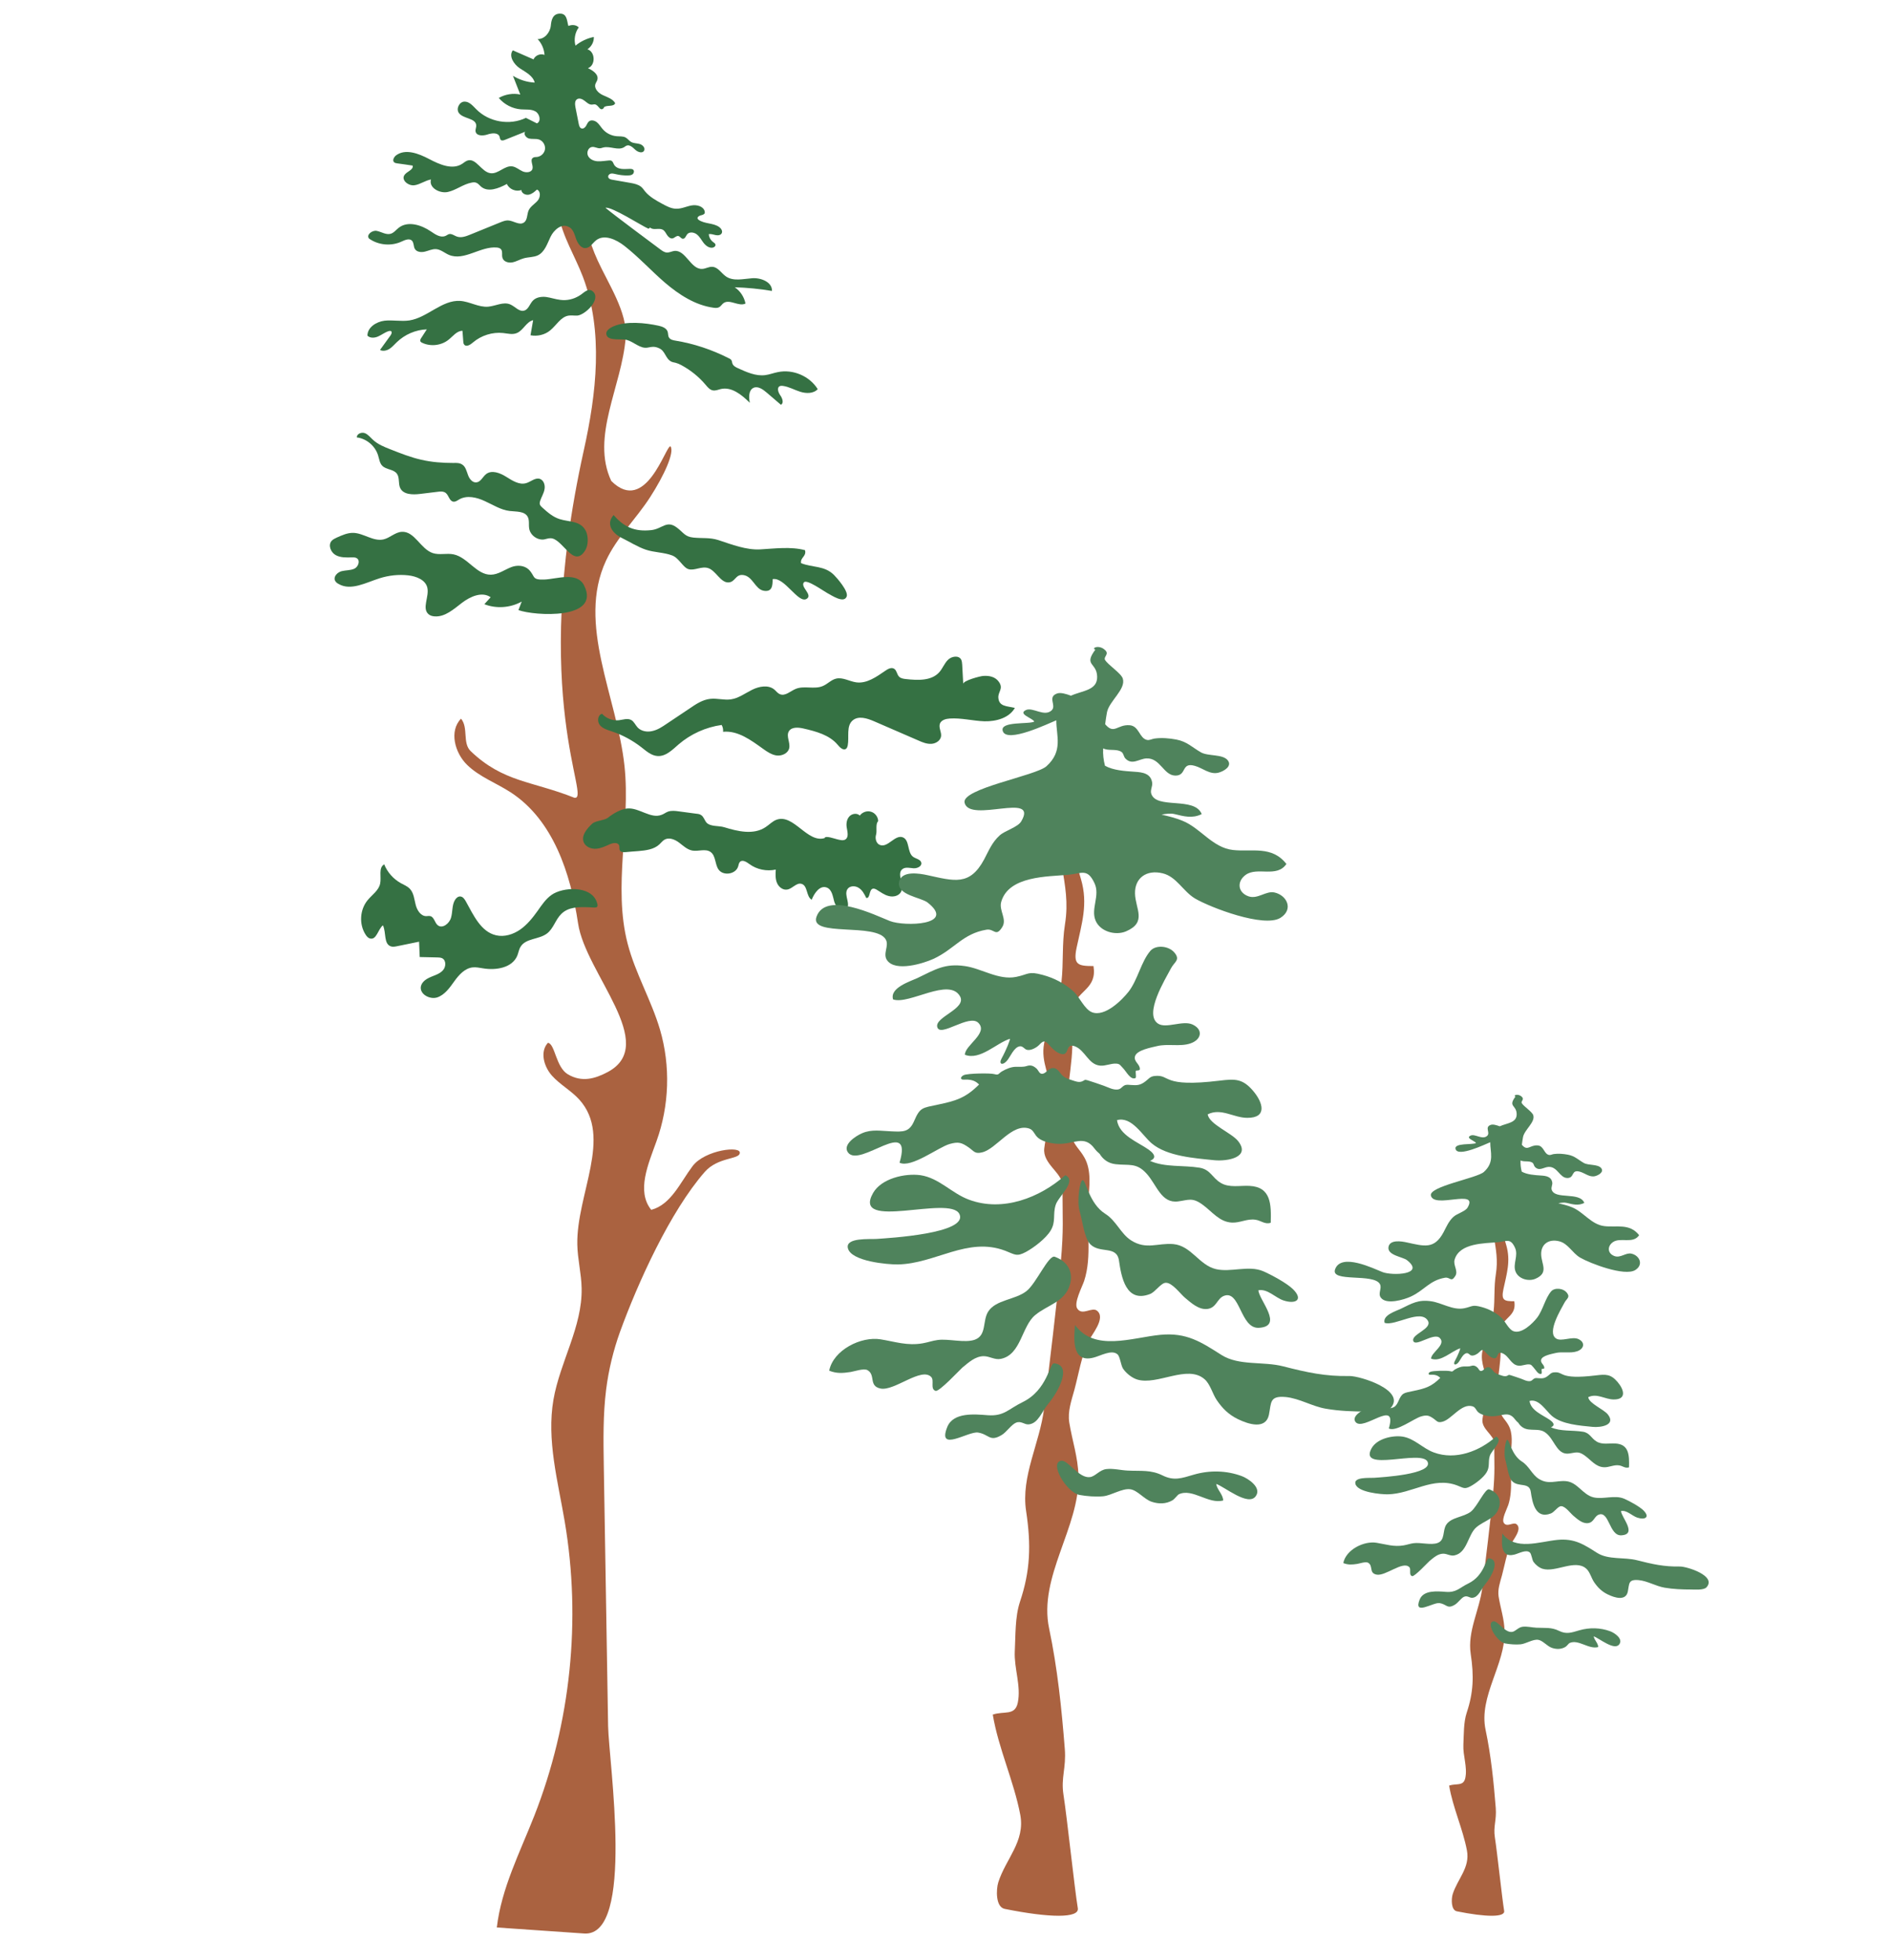 <?xml version="1.0" encoding="UTF-8"?> <svg xmlns="http://www.w3.org/2000/svg" width="1501" height="1556" viewBox="0 0 1501 1556" fill="none"> <path d="M479.512 1163.42C479.2 1143.33 478.888 1123.13 481.387 1103.25C483.365 1087.63 487.112 1072.22 492.422 1057.44C506.581 1018.5 532.192 961.97 559.677 930.528C569.984 918.764 586.746 920.638 587.474 915.745C589.244 909.394 559.781 912.934 549.995 925.948C540.208 938.961 532.921 956.452 517.2 960.616C505.227 945.729 514.91 924.178 521.364 906.167C531.567 877.953 532.608 846.407 524.175 817.569C517.304 794.248 504.603 772.906 498.46 749.273C486.592 703.568 500.96 655.053 495.963 608.203C490.028 552.921 457.857 495.556 481.282 445.167C489.923 426.531 505.227 411.956 516.367 394.673C527.507 377.391 535.836 359.068 532.504 354.383C528.756 353.238 513.036 409.353 485.446 381.868C468.997 346.679 493.879 306.804 496.899 268.076C498.46 248.086 482.949 225.078 474.62 206.755C447.239 147.1 454.942 40.387 435.474 42.261C442.553 71.724 445.26 102.124 443.594 132.42C442.865 145.121 441.408 157.823 443.594 170.316C446.717 187.807 456.608 203.215 462.959 219.873C479.408 263.391 473.682 312.426 463.583 357.818C419.961 554.795 470.455 636.001 456.087 633.398C422.668 620.072 399.764 621.217 373.84 596.439C367.073 589.984 372.175 577.803 366.136 570.62C356.558 580.406 361.139 597.688 370.925 607.266C380.712 616.845 394.038 621.634 405.594 629.13C439.326 651.097 453.172 693.47 459.107 733.24C465.041 773.01 523.759 829.229 482.635 851.196C472.224 856.714 462.022 859.421 451.09 853.07C441.304 847.344 440.887 828.813 435.161 827.98C428.602 835.059 431.934 846.928 438.389 854.112C444.843 861.295 453.693 865.98 460.148 873.164C486.696 902.731 457.754 948.331 458.483 988.101C458.691 999.762 461.709 1011.21 461.918 1022.87C462.542 1053.48 444.739 1081.28 439.534 1111.37C434.016 1143.43 443.074 1176.02 448.487 1208.09C461.709 1286.27 453.276 1368 424.334 1441.71C412.882 1470.86 398.202 1499.39 394.558 1530.41C417.671 1531.97 440.679 1533.64 463.896 1535.2C504.499 1538.01 483.469 1398.81 482.949 1370.5C481.804 1301.58 480.657 1232.45 479.512 1163.42Z" fill="#AA6240"></path> <path d="M482.738 649.325C480.135 651.408 472.952 651.616 470.453 653.906C465.977 657.967 461.187 663.797 463.79 669.21C465.456 672.646 469.829 674.208 473.577 673.895C477.429 673.583 480.968 671.813 484.508 670.252C487.007 669.21 490.651 668.69 491.692 671.189C492.212 672.438 491.588 673.999 492.316 675.249C493.149 676.706 495.127 676.706 496.793 676.602C500.229 676.29 503.56 675.978 506.892 675.769C512.826 675.249 519.281 674.52 523.654 670.46C525.007 669.21 526.152 667.649 527.714 666.712C531.358 664.63 535.939 666.504 539.27 669.002C542.602 671.501 545.725 674.624 549.889 675.353C554.678 676.186 560.3 673.583 564.361 676.498C568.525 679.517 567.692 686.076 570.607 690.345C574.355 695.758 584.35 694.197 586.224 687.95C586.64 686.701 586.744 685.243 587.681 684.306C589.659 682.328 592.887 684.411 595.177 686.076C601.112 690.449 608.92 692.011 616.103 690.449C615.895 693.989 615.687 697.737 617.04 700.964C618.394 704.296 621.829 707.002 625.369 706.274C629.429 705.545 632.657 700.548 636.613 701.797C641.61 703.254 640.153 711.896 644.63 714.394C646.712 709.085 651.188 702.63 656.602 704.712C660.767 706.274 661.391 711.687 662.536 715.852C663.682 720.12 668.367 724.701 671.906 721.89C676.175 718.454 670.137 711.063 672.843 706.274C674.509 703.254 678.986 703.046 681.901 704.92C684.816 706.69 686.482 709.917 687.939 712.937C691.167 713.665 690.022 706.69 693.041 705.649C694.082 705.337 695.227 705.857 696.164 706.378C699.287 708.252 702.307 710.646 705.951 711.479C709.491 712.416 713.967 711.375 715.633 708.043C718.444 702.317 711.677 693.572 716.882 689.928C719.277 688.263 722.504 689.2 725.524 689.408C728.439 689.616 732.291 687.846 731.666 684.931C731.041 682.328 727.502 681.912 725.211 680.35C720.318 676.81 722.608 667.024 716.986 664.838C710.74 662.443 705.014 673.479 698.767 670.876C695.852 669.731 694.811 665.775 695.748 662.756C696.685 659.736 695.123 654.219 697.413 652.032C697.413 648.701 695.019 645.473 691.791 644.536C688.564 643.495 684.816 644.849 682.838 647.556C680.548 645.265 676.487 645.994 674.405 648.388C672.323 650.783 671.906 654.323 672.531 657.446C673.052 660.569 674.093 664.525 671.594 666.399C669.72 667.753 667.117 666.92 664.827 666.399C662.536 665.879 655.457 663.172 654.832 665.462C641.194 669.523 630.366 646.202 616.936 650.783C613.501 651.928 611.002 654.843 607.879 656.821C598.405 663.068 586.016 660.153 575.188 656.821C570.815 655.468 564.048 656.509 561.029 653.073C559.467 651.199 558.843 648.388 556.761 647.139C555.719 646.41 554.366 646.202 553.117 646.098C548.432 645.473 543.747 644.849 539.062 644.224C536.251 643.808 533.232 643.495 530.525 644.432C528.755 645.057 527.297 646.306 525.528 646.931C516.782 650.471 507.621 641.101 498.147 641.934C492.941 642.454 486.903 645.994 482.738 649.325Z" fill="#357143"></path> <path d="M444.428 412.164C439.118 410.499 434.848 406.751 430.684 403.003C429.851 402.274 429.018 401.441 428.706 400.4C428.498 399.463 428.707 398.526 429.019 397.589C430.06 394.466 431.934 391.655 432.455 388.427C433.08 385.2 431.829 381.244 428.706 380.203C424.958 379.057 421.522 382.597 417.774 383.638C412.256 385.2 406.844 381.556 401.951 378.537C397.162 375.518 390.497 372.915 386.021 376.455C383.314 378.641 381.753 382.701 378.318 383.014C375.09 383.326 372.695 380.098 371.653 377.079C370.508 374.06 369.781 370.52 367.074 368.855C365.096 367.501 362.493 367.501 360.098 367.605C351.457 367.605 342.815 366.981 334.382 365.002C326.157 363.129 318.246 360.005 310.334 356.882C305.232 354.904 300.027 352.822 296.071 349.074C293.988 347.2 292.217 344.805 289.615 343.868C287.012 342.931 283.264 344.493 283.368 347.304C291.072 348.241 297.945 354.071 300.235 361.463C301.172 364.378 301.484 367.709 303.567 369.792C306.69 373.019 312.623 372.498 315.226 376.142C317.516 379.266 316.163 383.951 317.829 387.49C320.327 392.8 327.719 392.904 333.653 392.175C338.234 391.655 342.815 391.03 347.396 390.509C349.686 390.197 352.29 389.989 354.06 391.446C356.454 393.425 356.87 397.797 359.993 398.318C361.659 398.63 363.221 397.381 364.678 396.548C370.821 393.008 378.63 394.882 385.085 397.901C391.54 400.816 397.681 404.877 404.761 405.71C409.966 406.334 416.63 405.71 419.129 410.394C420.586 413.205 419.752 416.537 420.273 419.66C421.106 424.97 426.833 429.134 432.143 428.301C433.808 427.989 435.369 427.364 437.035 427.364C446.717 427.052 455.359 452.039 464.729 437.047C467.332 432.882 467.331 426.115 465.353 421.743C461.084 413.205 452.236 414.663 444.428 412.164Z" fill="#357143"></path> <path d="M438.18 710.439C433.495 713.666 430.268 718.559 427.04 723.14C423.084 728.658 418.815 734.072 413.194 738.028C407.676 741.88 400.596 744.17 393.933 742.609C381.856 739.798 376.026 726.576 369.988 715.748C368.947 713.874 367.593 711.896 365.511 711.792C363.845 711.688 362.388 712.937 361.451 714.395C358.848 718.455 359.577 723.869 358.223 728.554C356.974 733.239 351.352 737.716 347.604 734.592C345.21 732.614 344.793 728.137 341.774 727.409C340.733 727.096 339.588 727.409 338.547 727.409C334.07 727.409 331.155 722.62 330.114 718.351C328.968 713.978 328.656 709.189 325.637 705.858C323.659 703.672 320.848 702.63 318.245 701.173C312.311 697.841 307.626 692.532 305.127 686.285C300.338 688.992 303.045 696.28 301.9 701.589C300.755 707.107 295.445 710.439 291.905 714.811C285.763 722.307 285.034 733.863 290.344 742.088C291.281 743.546 292.426 744.899 294.092 745.211C299.089 746.253 300.13 738.028 304.086 734.696C306.897 740.318 304.503 749.584 310.541 751.458C312.103 751.979 313.872 751.562 315.538 751.25C321.264 750.105 327.094 748.855 332.821 747.71C333.029 751.77 333.133 755.831 333.341 759.891C338.026 759.995 342.711 760.099 347.396 760.203C348.645 760.203 349.999 760.307 351.144 760.828C354.475 762.494 354.267 767.699 351.769 770.406C349.27 773.217 345.522 774.258 342.086 775.716C338.651 777.173 335.111 779.464 334.278 783.108C333.029 789.25 341.149 793.831 347.188 791.957C353.122 789.979 357.078 784.357 360.722 779.256C364.366 774.154 369.051 768.844 375.297 768.116C378.004 767.803 380.815 768.428 383.522 768.844C393.829 770.614 406.739 768.532 410.799 758.85C411.736 756.559 412.048 753.957 413.402 751.77C417.462 744.899 427.977 746.044 434.328 741.255C439.533 737.403 441.095 730.22 445.78 725.639C451.506 720.017 459.627 720.121 467.123 720.329C472.849 720.433 476.18 721.995 473.786 715.748C468.684 702.839 446.821 704.4 438.18 710.439Z" fill="#357143"></path> <path d="M764.982 543.03C764.669 537.929 764.461 532.827 764.149 527.726C764.045 526.373 763.94 524.915 763.316 523.666C761.338 520.126 755.716 521.063 752.905 523.874C749.99 526.685 748.636 530.745 745.929 533.764C739.683 540.74 728.751 540.219 719.486 539.178C717.507 538.97 715.321 538.658 713.968 537.2C712.302 535.43 712.198 532.411 710.22 531.058C708.033 529.6 705.222 531.058 703.036 532.619C696.061 537.408 688.356 542.926 680.028 541.781C674.614 541.052 669.304 537.512 663.891 538.866C660.039 539.803 657.228 543.134 653.48 544.696C646.817 547.611 638.592 544.175 631.929 546.986C627.66 548.756 623.496 553.025 619.331 551.151C617.562 550.422 616.416 548.756 614.959 547.507C610.17 543.551 602.882 544.904 597.26 547.715C591.638 550.526 586.433 554.482 580.29 555.315C574.876 556.044 569.463 554.274 564.049 554.899C558.011 555.523 552.701 559.063 547.704 562.499C541.665 566.559 535.627 570.619 529.484 574.68C525.945 577.074 522.405 579.469 518.24 580.406C514.18 581.447 509.391 580.718 506.476 577.699C504.602 575.721 503.561 572.91 501.27 571.66C498.355 570.099 494.816 571.452 491.484 571.869C486.591 572.389 481.385 570.411 478.158 566.767C474.618 567.6 474.098 572.91 476.388 575.721C478.679 578.532 482.427 579.573 485.862 580.718C494.399 583.529 502.416 587.902 509.495 593.419C513.347 596.439 517.303 599.978 522.197 600.291C528.756 600.707 533.961 595.398 538.958 591.025C548.537 582.8 560.509 577.387 573.107 575.617C574.044 577.178 574.46 579.156 574.252 581.03C586.016 579.885 596.427 587.693 606.005 594.565C609.337 596.959 612.877 599.354 616.937 599.874C620.997 600.291 625.682 598.209 626.723 594.252C627.868 589.776 624.121 584.57 626.515 580.614C628.701 577.074 634.011 577.491 638.071 578.428C648.066 580.718 658.685 583.529 665.244 591.337C667.014 593.524 669.825 596.23 672.011 594.461C672.74 593.836 673.052 592.795 673.261 591.858C674.51 584.987 671.907 576.45 677.217 571.973C681.798 568.121 688.669 570.307 694.187 572.702C705.951 577.803 717.716 582.904 729.48 588.006C732.707 589.463 736.143 590.817 739.683 590.609C743.223 590.4 746.867 588.11 747.387 584.57C747.804 581.239 745.305 577.803 746.45 574.576C747.595 571.66 751.135 570.723 754.258 570.515C763.42 569.891 772.582 572.389 781.847 572.702C791.113 572.91 801.42 570.099 806.001 562.082C799.442 560.521 793.508 561.041 792.883 554.17C792.467 549.069 797.256 546.882 793.196 541.26C790.385 537.304 785.491 536.367 781.015 536.679C778.516 536.784 764.773 540.427 764.982 543.03Z" fill="#357143"></path> <path d="M406.112 450.27C400.699 452.352 395.701 456.204 389.871 456.308C378.419 456.516 371.444 442.461 360.2 440.171C354.786 439.026 348.956 440.9 343.646 439.13C333.964 435.902 329.279 421.639 319.076 422.264C313.767 422.576 309.602 427.157 304.501 428.302C296.38 430.072 288.78 423.305 280.555 423.097C275.975 422.993 271.602 424.971 267.438 426.845C265.98 427.574 264.418 428.198 263.273 429.552C260.462 432.883 262.648 438.505 266.501 440.692C270.353 442.878 275.038 442.67 279.41 442.566C280.764 442.566 282.325 442.461 283.47 443.294C286.281 445.168 284.512 450.061 281.492 451.519C278.369 452.977 274.725 452.664 271.394 453.497C268.062 454.33 264.731 457.661 265.98 460.785C266.501 462.034 267.542 462.971 268.791 463.596C278.577 469.426 290.654 462.555 301.586 459.119C308.873 456.829 316.578 455.996 324.178 456.829C330.632 457.557 337.92 460.368 339.378 466.615C341.043 473.799 334.797 483.064 340.419 487.749C341.772 488.895 343.542 489.311 345.312 489.415C353.537 489.936 360.408 483.585 366.967 478.588C373.526 473.59 382.896 469.426 389.663 474.215C387.997 476.089 386.331 477.859 384.666 479.733C394.14 483.481 405.384 482.648 414.337 477.651C413.504 479.941 412.567 482.127 411.734 484.418C424.227 488.999 477.636 492.434 463.893 464.845C458.271 453.601 441.926 459.848 432.14 460.16C421.937 460.472 425.373 457.662 419.855 452.144C416.107 448.708 410.485 448.604 406.112 450.27Z" fill="#357143"></path> <path d="M522.925 258.601C525.84 259.226 529.276 260.475 530.213 263.286C530.733 264.848 530.421 266.722 531.358 268.075C532.399 269.741 534.585 270.157 536.459 270.47C551.139 272.864 565.402 277.653 578.728 284.42C579.665 284.837 580.602 285.357 581.019 286.294C581.435 287.023 581.331 287.856 581.643 288.585C582.268 290.459 584.142 291.5 586.016 292.333C592.887 295.456 600.175 298.788 607.671 297.851C611.106 297.434 614.438 296.081 617.769 295.456C629.742 292.957 642.964 298.579 649.419 308.99C646.087 312.634 640.257 312.53 635.572 311.072C630.887 309.615 626.515 307.012 621.622 306.388C620.893 306.283 620.06 306.283 619.331 306.596C616.728 307.741 618.082 311.697 619.748 313.988C621.413 316.278 622.663 320.234 620.164 321.379C616.312 318.048 612.46 314.82 608.608 311.489C605.693 308.99 601.841 306.388 598.405 307.949C594.449 309.823 594.657 315.445 595.49 319.818C589.139 313.571 581.123 306.908 572.482 308.886C570.295 309.407 568.109 310.448 565.923 309.927C563.632 309.407 561.966 307.429 560.405 305.555C554.991 299.1 548.328 293.79 540.936 289.834C539.583 289.105 538.125 288.481 536.564 288.064C535.418 287.752 534.169 287.648 533.128 287.127C528.339 284.629 528.443 278.694 523.446 276.508C519.906 274.946 518.24 275.259 514.388 275.987C508.454 277.133 503.456 271.407 497.626 269.845C494.087 268.908 484.092 270.678 482.01 266.722C480.032 262.974 484.196 260.475 487.215 259.122C497.21 254.749 512.41 256.311 522.925 258.601Z" fill="#357143"></path> <path d="M514.908 181.56C510.431 179.79 485.445 163.653 480.864 165.007C488.464 171.357 516.47 192.075 524.382 198.009C525.944 199.155 527.609 200.404 529.587 200.508C531.566 200.612 533.44 199.571 535.418 199.259C544.579 198.114 548.536 214.042 557.697 213.522C560.404 213.418 563.007 211.648 565.714 211.856C570.295 212.064 572.897 217.062 576.645 219.56C582.475 223.516 590.284 221.434 597.363 220.914C604.443 220.393 613.396 224.037 613.084 231.012C603.297 229.347 593.407 228.41 583.517 228.097C587.889 231.012 591.012 235.801 592.054 241.007C586.744 243.714 579.456 237.155 574.563 240.695C573.314 241.632 572.481 243.193 571.127 243.922C569.774 244.651 568.108 244.547 566.651 244.338C552.179 242.36 539.374 234.032 528.234 224.558C517.198 215.084 507.308 204.152 495.856 195.198C489.297 190.097 479.823 185.724 473.368 190.826C470.661 193.012 468.683 196.656 465.247 196.968C461.395 197.385 458.688 193.116 457.439 189.472C456.19 185.724 454.941 181.352 451.297 179.998C445.883 177.292 439.845 182.601 437.242 188.015C434.639 193.429 432.661 199.988 427.247 202.694C423.812 204.36 419.647 204.048 416.003 205.089C412.88 205.922 410.173 207.692 406.946 208.316C403.822 208.941 399.866 207.796 399.033 204.673C398.305 202.382 399.45 199.363 397.68 197.697C396.951 196.968 395.702 196.656 394.661 196.552C381.647 195.303 368.633 207.483 356.556 202.382C353.121 200.925 350.102 198.114 346.354 197.801C343.334 197.593 340.523 199.051 337.504 199.779C334.589 200.508 330.841 200.196 329.384 197.489C328.343 195.511 328.759 192.804 327.197 191.138C325.115 188.952 321.471 190.618 318.764 191.867C310.644 195.615 300.441 194.678 293.153 189.472C290.551 186.661 295.444 182.601 299.192 183.33C302.94 184.059 306.584 186.661 310.227 185.62C312.83 184.892 314.496 182.497 316.682 180.831C323.866 175.209 334.589 178.541 342.189 183.746C345.729 186.141 349.893 189.056 353.85 187.286C354.891 186.87 355.724 186.037 356.869 185.829C358.847 185.516 360.617 186.974 362.491 187.703C366.03 189.16 369.987 187.703 373.526 186.245C381.543 183.018 389.559 179.686 397.576 176.459C399.45 175.73 401.324 175.001 403.302 175.001C407.779 175.105 412.464 179.27 416.107 176.667C419.023 174.689 418.398 170.212 419.855 166.985C421.313 163.861 424.644 161.987 426.935 159.385C429.225 156.782 429.642 151.785 426.414 150.535C424.54 152.305 422.458 154.075 419.855 154.596C417.253 155.012 414.233 153.45 414.025 150.848C409.757 152.513 404.343 150.223 402.573 146.058C396.014 149.598 387.477 153.034 381.855 148.037C380.814 147.1 379.877 145.85 378.524 145.226C377.274 144.601 375.817 144.705 374.463 145.017C367.8 146.267 362.282 150.952 355.724 152.409C349.165 153.867 340.315 148.974 342.293 142.519C337.712 143.248 333.756 146.475 329.071 147.1C324.49 147.724 318.66 143.248 321.055 139.187C322.929 136.064 328.551 135.023 327.718 131.483C323.658 130.858 319.493 130.234 315.433 129.713C314.496 129.609 313.559 129.401 312.934 128.776C311.477 127.319 312.83 124.82 314.392 123.467C321.888 117.741 332.507 121.905 340.836 126.278C349.165 130.65 359.472 135.231 367.28 129.921C368.529 129.089 369.674 128.047 371.132 127.527C378.003 125.028 382.272 136.584 389.559 137.521C395.702 138.354 400.699 131.275 406.842 132.108C409.861 132.524 412.255 134.815 415.066 136.064C417.877 137.313 422.042 137.001 422.875 134.086C423.707 131.171 420.688 127.215 423.187 125.341C424.124 124.612 425.477 124.716 426.623 124.612C429.85 124.195 432.661 121.384 432.869 118.053C433.077 114.826 430.891 111.494 427.664 110.661C425.269 110.037 422.666 110.557 420.272 110.037C417.877 109.516 415.587 106.601 417.044 104.623C411.631 106.809 406.321 108.891 400.907 111.078C399.866 111.494 398.617 111.807 397.784 111.182C397.055 110.557 397.055 109.412 396.743 108.475C395.494 105.039 390.496 105.664 387.061 106.809C383.625 107.954 378.42 108.059 377.691 104.415C377.378 102.853 378.315 101.187 378.211 99.626C378.003 93.587 367.8 94.524 364.365 89.631C362.074 86.3 364.781 80.782 368.841 80.678C372.693 80.573 375.504 84.009 378.211 86.716C388.206 96.919 404.759 99.834 417.669 93.587C420.584 95.045 423.499 96.502 426.414 97.96C429.954 96.398 428.705 90.464 425.269 88.486C421.834 86.508 417.669 87.132 413.713 86.82C406.946 86.3 400.491 82.968 396.118 77.763C401.22 74.847 407.466 73.806 413.192 75.056C411.214 70.058 409.34 65.165 407.362 60.168C412.568 63.395 418.502 65.269 424.644 65.582C423.291 60.064 417.357 57.253 412.672 54.13C407.987 50.902 403.822 44.447 407.258 39.971C412.776 42.365 418.19 44.76 423.707 47.154C425.061 43.927 429.225 42.261 432.453 43.614C432.14 38.929 430.162 34.349 426.935 31.017C432.453 31.225 436.929 25.812 437.45 20.294C437.866 15.817 439.012 10.924 444.634 10.82C450.464 10.716 450.151 16.442 451.401 20.606C454.108 19.461 457.439 19.565 459.625 21.751C456.606 25.916 455.669 31.329 457.023 36.223C461.291 32.787 466.289 30.392 471.598 29.351C471.806 33.203 469.724 37.056 466.497 39.138C472.847 41.012 473.16 51.943 466.913 54.13C470.869 55.899 475.554 59.127 474.409 63.291C474.097 64.541 473.264 65.478 472.847 66.727C471.702 70.475 475.346 74.015 478.886 75.576C482.426 77.242 486.694 78.491 488.568 81.927C487.423 84.946 482.634 83.28 479.823 84.946C479.302 86.612 477.637 87.341 476.387 86.091C475.138 84.842 474.097 83.072 472.431 82.864C471.598 82.76 470.869 83.072 470.037 83.072C467.85 83.176 466.08 81.406 464.31 80.053C462.541 78.7 460.146 77.554 458.272 78.804C456.294 80.053 456.606 82.968 457.023 85.258C457.856 89.631 458.793 94.004 459.625 98.376C459.938 99.938 460.458 101.708 462.02 102.02C463.373 102.333 464.727 101.187 465.456 99.938C466.184 98.689 466.705 97.231 467.746 96.398C469.516 94.941 472.327 95.67 474.097 97.127C475.867 98.585 477.012 100.667 478.574 102.437C481.384 105.768 485.549 107.85 489.922 108.163C492.212 108.371 494.815 108.059 496.897 109.204C498.563 110.141 499.604 111.807 501.27 112.744C503.352 113.889 505.954 113.681 508.245 114.409C510.535 115.138 512.722 117.636 511.472 119.719C510.119 122.009 506.475 120.76 504.497 118.886C502.519 117.012 500.02 114.618 497.522 115.658C496.897 115.971 496.272 116.387 495.752 116.804C490.963 119.823 484.612 115.762 479.094 117.116C478.157 117.324 477.324 117.741 476.387 117.741C474.305 117.845 472.327 116.387 470.141 116.699C467.121 117.116 465.664 121.072 467.017 123.779C468.371 126.486 471.494 127.839 474.513 128.047C477.532 128.256 480.448 127.631 483.467 127.423C484.195 127.319 485.028 127.319 485.757 127.735C486.798 128.36 487.006 129.609 487.631 130.65C488.776 132.732 491.067 133.773 493.461 134.086C495.752 134.398 498.146 134.086 500.437 134.086C501.27 134.086 502.311 134.19 502.935 134.815C503.872 135.752 503.456 137.521 502.415 138.354C501.374 139.187 499.916 139.291 498.563 139.291C495.335 139.395 492.108 138.979 488.985 138.25C487.735 137.938 486.382 137.626 485.132 137.834C483.883 138.146 482.738 139.291 483.05 140.645C483.363 141.998 485.028 142.519 486.382 142.727C491.171 143.56 495.96 144.393 500.645 145.226C503.56 145.746 506.683 146.371 509.078 148.245C510.327 149.286 511.264 150.639 512.305 151.993C515.949 156.365 521.05 159.176 526.048 161.883C529.483 163.757 533.231 165.735 537.083 165.735C541.248 165.839 545.1 163.861 549.16 163.133C553.22 162.404 558.322 163.653 559.571 167.505C559.779 168.026 559.779 168.65 559.675 169.171C559.259 170.42 557.593 170.733 556.344 171.045C555.094 171.357 553.533 172.502 554.053 173.648C554.262 174.064 554.574 174.272 554.886 174.585C559.675 177.916 566.547 176.875 571.232 180.311C572.689 181.352 574.043 183.434 573.21 185.1C572.481 186.766 570.19 187.078 568.316 186.661C566.547 186.349 564.673 185.516 562.903 185.933C563.111 188.431 564.36 190.722 566.338 192.179C567.067 192.7 568.004 193.325 568.212 194.157C568.421 195.407 567.171 196.448 565.922 196.656C563.111 197.072 560.508 195.094 558.738 192.804C556.968 190.514 555.719 187.911 553.429 186.141C551.242 184.371 547.494 183.85 545.725 186.037C544.683 187.39 544.059 189.681 542.289 189.577C540.831 189.472 540.103 187.703 538.749 187.39C537.083 187.078 535.834 188.848 534.272 189.264C532.503 189.681 530.837 188.223 529.796 186.661C528.755 185.1 528.026 183.33 526.36 182.393C523.341 180.727 519.072 183.018 516.47 180.831C516.053 180.103 516.157 181.456 514.908 181.56Z" fill="#357143"></path> <path d="M444.947 238.091C441.199 237.675 437.451 236.322 433.703 235.801C429.851 235.385 425.687 236.009 423.084 238.82C420.689 241.423 419.648 245.692 416.317 246.628C412.361 247.774 409.133 243.401 405.281 241.735C399.763 239.341 393.621 242.985 387.687 243.505C380.086 244.13 373.111 239.445 365.511 238.924C350.936 237.987 339.483 252.25 325.012 254.437C318.453 255.374 311.79 253.916 305.335 254.645C298.776 255.478 291.801 259.955 291.801 266.514C293.987 268.7 297.735 268.388 300.546 267.034C303.357 265.785 305.856 263.703 308.875 262.87C309.396 262.766 309.916 262.661 310.437 262.87C311.582 263.494 310.957 265.16 310.229 266.201C307.418 270.053 304.607 273.905 301.796 277.862C304.086 279.111 307.105 278.382 309.292 277.029C311.478 275.571 313.248 273.489 315.122 271.719C321.472 265.577 330.114 261.829 338.963 261.516C337.505 263.807 336.048 265.993 334.59 268.283C333.966 269.116 333.445 270.261 333.966 271.198C334.278 271.615 334.694 271.927 335.215 272.135C341.878 275.363 350.415 274.426 356.245 269.741C359.785 266.93 362.804 262.661 367.281 262.661C367.489 265.472 367.697 268.283 367.906 270.99C368.01 271.927 368.01 272.864 368.634 273.593C370.3 275.779 373.632 273.697 375.61 271.927C382.169 266.305 391.122 263.494 399.659 264.431C403.303 264.848 407.155 265.889 410.487 264.431C415.588 262.349 417.983 255.478 423.396 254.229C422.668 258.185 422.043 262.245 421.314 266.201C426.728 267.242 432.662 265.889 436.931 262.349C441.928 258.289 445.364 251.522 451.61 250.585C453.901 250.272 456.191 250.689 458.481 250.585C464.728 250.064 477.742 237.571 470.871 231.428C467.018 227.993 463.479 232.886 460.251 234.656C455.67 237.571 450.257 238.82 444.947 238.091Z" fill="#357143"></path> <path d="M487.319 408.936C495.44 418.41 503.977 422.366 517.303 420.908C526.152 419.867 529.38 412.684 537.605 418.93C543.122 423.095 543.851 426.114 550.722 426.843C558.01 427.571 563.528 426.634 570.503 428.821C581.227 432.36 592.679 436.837 603.819 436.212C615.063 435.588 628.076 433.818 639.32 436.837C640.674 441.834 635.364 442.667 636.197 447.144C645.254 450.788 654.833 448.914 662.433 456.618C664.723 458.908 673.989 469.424 672.427 473.588C670.241 479.522 660.246 472.547 656.811 470.777C653.896 469.215 640.778 459.741 638.487 462.344C635.26 465.988 645.775 472.235 640.674 475.462C634.011 479.73 623.079 457.867 613.605 459.845C613.605 464.739 613.397 470.361 606.317 469.007C599.654 467.654 597.884 457.763 590.493 456.618C583.829 455.577 584.142 462.552 578.103 462.448C572.169 462.344 568.317 452.974 562.487 451.1C557.073 449.33 551.659 453.286 546.87 451.933C542.394 450.684 539.374 443.084 533.753 441.001C527.089 438.503 519.594 438.711 512.826 436.421C506.372 434.234 500.021 430.174 493.878 427.155C486.07 423.303 481.073 416.015 487.319 408.936Z" fill="#357143"></path> <path d="M851.075 902.787C853.591 910.071 857.564 912.587 861.14 918.944C867.099 929.273 865.113 942.781 864.186 953.772C862.597 974.299 867.496 997.341 861.007 1017.07C859.418 1021.84 852.532 1034.69 855.578 1039.06C859.551 1045.02 867.232 1037.33 871.337 1040.78C878.488 1046.74 866.702 1059.98 864.451 1065.01C858.756 1077.06 856.77 1090.44 853.327 1103.28C850.943 1112.02 847.765 1120.63 849.221 1129.64C851.605 1144.2 856.108 1156.92 856.505 1172.01C857.564 1212.67 824.457 1252 833.197 1293.05C839.819 1324.44 843.13 1356.75 845.646 1388.67C846.838 1403.9 842.467 1411.45 844.586 1424.95C847.5 1443.76 853.327 1498.98 855.975 1515.14C857.299 1523.22 833.462 1522.82 797.971 1515.67C790.555 1514.21 791.085 1500.17 792.807 1494.61C798.766 1475.81 814.26 1462.17 810.287 1440.98C805.255 1414.36 792.939 1388.27 788.437 1361.39C797.442 1358.34 806.05 1362.58 808.301 1351.99C811.082 1338.74 805.255 1324.57 805.917 1311.2C806.579 1298.48 806.05 1283.92 810.022 1271.87C818.233 1247.37 819.028 1226.97 814.922 1199.82C810.685 1172.01 825.781 1146.19 829.225 1118.12C832.933 1087.79 839.686 1032.43 842.467 1002.11C844.851 975.358 843.792 968.472 843.792 941.324C843.792 931.127 827.768 924.108 829.357 911.66C831.476 894.577 836.641 889.28 835.449 869.945C834.522 855.378 826.311 843.459 829.225 828.496C832.403 811.943 841.143 796.448 842.997 779.63C844.719 764.136 843.262 749.834 845.778 733.942C848.559 716.462 845.911 703.616 843.262 687.062C839.422 662.563 848.956 618.332 870.41 603.5C871.469 621.643 865.378 638.329 858.889 655.015C851.208 674.614 852.664 678.322 858.491 698.054C864.318 717.786 859.021 733.545 855.048 752.35C852.135 766.122 856.108 767.049 868.423 767.049C871.337 784.927 856.505 786.119 851.737 799.627C848.692 808.102 851.87 821.875 851.605 831.011C850.943 855.378 842.997 879.083 851.075 902.787Z" fill="#AA6240"></path> <path d="M837.7 997.871C832.8 996.017 823.001 1019.06 815.187 1025.15C806.182 1032.17 790.953 1031.91 784.861 1041.31C780.094 1048.72 783.802 1060.11 774.267 1063.69C766.189 1066.6 753.476 1062.76 744.735 1063.95C740.63 1064.48 737.187 1065.81 732.684 1066.6C720.501 1068.72 710.834 1065.28 699.312 1063.42C683.951 1060.91 661.835 1071.77 658.524 1088.32C664.484 1090.7 669.251 1090.31 675.475 1089.38C678.256 1088.98 686.07 1086.2 688.983 1087.92C695.604 1091.76 689.645 1100.5 699.312 1102.49C710.304 1104.74 731.757 1085.14 739.571 1093.35C742.219 1096.13 738.511 1102.89 743.014 1104.34C745.927 1105.27 762.348 1087.53 764.202 1085.94C769.235 1081.83 774.399 1076.93 781.153 1076.8C786.053 1076.8 790.026 1079.98 794.926 1078.92C810.95 1075.61 811.347 1053.09 822.074 1044.22C831.873 1036.01 845.778 1033.89 849.751 1019.85C852.4 1010.58 848.559 1001.84 837.7 997.871Z" fill="#4F835C"></path> <path d="M902.192 850.08C903.251 849.948 905.107 850.08 905.239 849.021C905.504 844.916 900.205 843.062 901.397 838.692C902.854 833.659 914.641 831.673 918.879 830.615C927.355 828.496 937.154 831.276 945.365 828.496C954.105 825.582 955.959 817.504 946.954 813.399C939.141 809.956 926.029 816.975 919.672 812.737C908.284 805.188 925.367 777.643 929.869 769.035C932.65 763.738 937.153 762.414 933.313 757.117C928.81 750.76 917.82 749.966 913.582 754.998C906.166 763.738 903.65 777.776 896.366 787.311C891.069 794.064 877.429 807.705 867.232 803.732C861.273 801.348 857.3 791.548 852.665 787.311C845.779 780.954 837.037 776.451 828.032 774.068C816.378 770.889 816.909 773.67 806.977 775.657C792.94 778.438 779.564 768.903 766.189 767.049C750.43 764.798 742.882 769.698 729.109 776.319C723.017 779.232 706.464 784.132 709.245 793.535C721.958 798.037 753.872 775.657 762.48 791.151C767.777 800.951 742.352 807.44 744.338 815.385C746.457 824.258 769.763 804.659 777.047 812.207C785.125 820.418 766.055 830.085 766.32 837.5C778.371 842.135 791.217 828.231 802.076 824.788C802.208 825.715 799.561 832.865 795.323 840.678C793.072 844.916 796.117 846.24 799.56 842.4C802.341 839.354 805.254 831.143 810.154 830.747C812.405 830.615 813.597 832.997 815.451 833.527C818.629 834.454 823.397 831.673 825.251 829.688C828.562 826.245 829.753 825.847 832.932 829.423C835.58 832.335 838.628 835.778 842.733 836.838C849.752 838.559 845.646 827.834 853.592 830.747C861.935 833.924 864.317 845.313 873.72 846.108C878.09 846.505 882.196 844.254 886.434 844.518C889.48 844.651 889.744 845.975 891.862 848.094C894.776 851.14 897.691 857.496 901.663 856.04C902.855 855.378 901.397 851.14 902.192 850.08Z" fill="#4F835C"></path> <path d="M992.246 941.59C984.83 941.192 976.222 943.311 969.468 939.206C962.582 935.101 961.39 928.612 952.65 927.155C939.804 925.036 925.105 927.023 913.319 921.725C917.292 920.136 918.616 917.355 912.127 912.72C903.651 906.761 888.819 901.464 887.098 889.413C898.752 886.102 907.359 901.729 914.643 907.82C926.826 918.15 948.81 919.607 964.304 921.196C974.766 922.255 993.57 918.944 983.241 905.966C978.076 899.477 960.198 892.591 959.139 884.778C969.866 879.481 979.665 887.559 990.525 887.559C1006.68 887.691 1003.11 875.375 995.16 866.105C986.817 856.306 980.725 856.571 968.674 858.027C921.794 863.722 930.137 852.995 917.027 854.319C913.319 854.717 912.524 856.438 909.743 858.557C905.638 861.735 903.122 861.868 898.089 861.47C896.633 861.338 894.514 861.073 893.19 861.735C891.071 862.662 890.276 864.781 887.76 865.046C884.052 865.576 880.079 863.324 876.768 862.133C872.531 860.676 868.161 859.087 863.79 857.762C861.142 856.968 861.672 857.63 859.553 858.557C856.772 859.749 854.123 858.557 851.21 857.63C847.899 856.571 845.25 855.776 842.867 852.995C840.748 850.479 839.291 847.565 835.451 848.095C832.272 848.625 830.551 852.598 827.505 852.598C825.519 852.598 824.724 850.082 823.532 848.757C821.148 846.506 818.897 845.314 815.586 846.374C812.408 847.433 809.892 846.903 806.449 847.036C802.873 847.168 799.033 848.757 795.855 850.611C792.809 852.333 793.471 853.922 789.763 852.863C786.585 851.936 768.574 852.2 765.396 853.657C762.615 854.981 762.218 857.498 765.793 857.233C774.136 856.703 776.388 860.279 777.579 861.073C766.985 871.667 759.437 874.051 744.737 877.097C732.421 879.746 730.7 879.083 725.932 890.207C722.092 899.08 717.06 898.683 707.922 898.286C699.844 898.021 692.428 896.432 684.747 899.742C679.715 901.861 668.856 908.88 673.491 915.104C682.893 927.685 725.535 885.308 714.411 923.182C723.681 927.685 745.002 910.999 754.14 908.35C761.158 906.364 763.674 907.158 769.236 910.999C773.607 914.045 774.136 916.428 779.963 914.972C791.352 912.323 803.535 891.664 817.308 896.034C821.016 897.226 821.413 901.067 824.592 903.583C828.564 906.761 835.583 908.085 840.483 908.218C852.931 908.615 861.009 900.802 869.22 911.926C870.544 913.647 871.869 914.972 873.325 916.163C875.974 920.534 880.079 923.712 886.038 924.374C896.633 925.566 902.46 922.917 910.538 931.79C918.748 940.795 922.191 955.76 935.699 953.906C943.91 952.846 946.956 950.462 955.299 956.687C962.715 962.116 968.409 970.194 978.209 970.724C984.83 971.121 990.392 967.413 997.146 968.473C1001.52 969.135 1004.69 972.446 1009.2 970.856C1009.59 956.422 1009.59 942.384 992.246 941.59Z" fill="#4F835C"></path> <path d="M859.816 937.086C862.332 936.689 864.848 955.626 877.694 963.704C886.699 969.399 890.009 979.596 898.352 984.893C910.403 992.574 919.541 986.747 931.857 987.806C946.159 989.131 952.251 1004.49 965.626 1007.67C977.412 1010.45 991.45 1004.49 1002.97 1009.26C1009.46 1012.04 1021.78 1018.66 1026.81 1023.56C1035.28 1031.91 1029.19 1035.75 1019.39 1032.57C1012.9 1030.45 1006.55 1023.03 999.395 1024.49C999.793 1032.17 1019.92 1053.23 999.66 1054.29C984.828 1054.95 984.961 1023.69 971.85 1028.99C966.421 1031.24 966.156 1038.39 958.872 1039.32C951.986 1040.12 945.894 1034.42 941.127 1030.45C937.551 1027.53 931.062 1018.4 925.898 1018.53C922.057 1018.53 917.687 1025.68 913.449 1027.4C894.247 1034.95 890.539 1013.89 888.685 1001.05C886.964 988.469 873.456 995.752 865.775 987.806C861.007 982.907 859.418 967.942 857.3 961.188C855.181 953.905 857.564 936.954 859.816 937.086Z" fill="#4F835C"></path> <path d="M837.17 1082.49C833.462 1082.1 832.005 1103.68 812.009 1113.35C800.62 1118.91 797.442 1124.61 784.464 1123.68C774.002 1122.88 757.051 1121.16 752.283 1133.08C744.073 1153.61 769.102 1136.13 776.783 1137.45C785.655 1138.91 785.92 1145.13 795.455 1139.44C799.163 1137.32 803.268 1131.09 806.844 1129.64C810.949 1127.92 813.465 1131.23 816.909 1130.96C824.589 1130.3 827.238 1120.9 832.535 1114.54C839.819 1106.07 852.267 1084.08 837.17 1082.49Z" fill="#4F835C"></path> <path d="M865.643 1172.81C869.881 1172.28 873.191 1167.11 878.621 1166.45C884.183 1165.79 890.01 1167.38 895.572 1167.64C906.166 1168.17 913.847 1166.85 923.249 1171.48C932.387 1175.99 938.346 1173.74 948.279 1170.82C960.727 1167.25 973.97 1167.51 986.153 1172.01C990.92 1173.74 1002.57 1181.15 997.145 1188.17C991.053 1196.12 972.513 1180.49 965.891 1178.24C966.554 1182.87 971.189 1186.32 971.454 1191.35C959.8 1194.66 947.087 1181.42 936.227 1186.45C935.3 1186.85 932.784 1190.29 931.195 1191.22C926.03 1194.26 920.204 1194.26 914.642 1192.41C908.682 1190.42 903.385 1183.27 897.691 1182.48C891.202 1181.55 882.726 1187.38 876.105 1188.04C870.146 1188.57 863.127 1188.04 857.3 1186.98C846.838 1184.99 832.801 1160.89 842.998 1159.83C848.295 1159.3 856.903 1174 865.643 1172.81Z" fill="#4F835C"></path> <path d="M853.723 1052.04C869.349 1073.49 898.75 1062.1 921.527 1059.85C942.451 1057.86 953.84 1065.54 970.129 1075.87C984.034 1084.61 1003.1 1080.77 1019.13 1084.88C1037.67 1089.64 1052.63 1092.96 1071.7 1092.56C1080.04 1092.43 1117.26 1103.95 1104.28 1118.12C1100.84 1121.83 1089.58 1120.77 1085.47 1120.77C1074.61 1120.77 1063.62 1120.37 1052.9 1118.51C1042.04 1116.66 1031.97 1110.3 1021.11 1109.24C1008 1108.05 1009.72 1113.75 1007.74 1123.41C1005.22 1135.2 991.582 1130.96 982.974 1126.72C975.691 1123.15 970.789 1118.25 966.287 1111.63C962.976 1106.73 961.124 1098.91 956.621 1095.07C942.981 1083.16 919.142 1100.24 903.118 1095.34C898.881 1094.01 894.512 1090.44 891.996 1086.86C890.142 1084.22 889.611 1077.2 887.492 1075.34C882.857 1071.24 873.852 1076.67 868.29 1077.99C849.882 1082.63 853.325 1059.85 853.723 1052.04Z" fill="#4F835C"></path> <path d="M846.043 933.113C825.914 950.991 796.382 962.512 769.631 952.58C755.859 947.548 745.927 935.364 731.095 933.113C718.779 931.391 699.974 935.629 693.352 947.283C676.137 977.874 754.667 948.475 761.95 963.969C769.234 979.463 705.536 983.039 696.266 983.701C691.101 984.098 671.369 982.376 673.356 990.984C675.739 1001.58 705.139 1004.09 713.084 1003.96C742.881 1003.43 768.439 981.714 798.368 993.103C806.182 996.149 807.373 998.003 814.79 994.03C821.146 990.587 830.681 983.303 834.389 977.079C838.759 969.928 835.978 964.366 838.362 956.818C840.216 950.196 855.842 937.615 846.043 933.113Z" fill="#4F835C"></path> <path d="M1012.24 708.648C1005.49 707.059 998.866 714.21 991.583 711.694C982.842 708.648 982.18 699.775 989.331 694.611C998.601 687.989 1013.96 697.259 1021.64 686.003C1010.12 671.171 994.099 676.6 979.134 674.879C962.846 673.025 953.576 657.531 939.141 651.704C933.711 649.452 928.149 648.128 922.455 646.804C926.03 646.142 929.738 645.612 932.917 646.407C940.068 648.128 946.822 650.115 954.37 646.407C948.808 632.104 917.952 642.963 914.244 629.985C913.45 627.337 915.436 624.159 915.039 621.51C913.979 614.094 907.49 613.167 901.001 612.77C893.321 612.24 884.183 611.71 877.562 608.002C876.37 603.5 875.84 598.865 876.105 594.362V594.23C876.767 594.495 877.297 594.759 877.959 594.892C881.667 595.951 887.494 594.627 890.804 597.143C892.261 598.203 892.394 600.586 893.585 602.043C899.015 608.002 904.577 602.44 910.536 602.175C921.66 601.778 924.044 615.816 933.579 615.816C942.716 615.816 937.817 604.824 949.073 608.135C955.165 609.856 960.727 615.153 967.481 613.564C971.851 612.505 978.869 608.4 975.029 603.632C970.924 598.6 959.535 600.586 953.84 597.408C946.822 593.435 942.716 588.8 934.241 587.211C928.679 586.152 922.587 585.622 916.893 586.416C914.906 586.681 912.788 588.006 910.801 587.476C904.709 586.019 904.709 576.352 897.029 575.822C887.229 575.16 884.845 583.503 877.694 575.028C878.091 571.717 878.621 568.406 879.151 565.493C881.005 556.488 894.248 547.35 891.731 538.875C890.54 534.637 879.945 528.015 877.562 523.91C876.237 521.526 881.137 519.408 877.694 516.229C873.059 511.594 866.305 514.508 869.881 515.832C860.346 528.678 871.073 525.897 871.337 537.285C871.602 548.277 859.551 548.277 850.546 552.382C846.573 550.926 842.203 549.601 839.422 550.661C831.609 553.574 839.29 560.063 835.184 564.036C829.358 569.466 820.22 561.255 814.79 563.771C808.037 566.949 819.955 570.128 821.412 572.909C817.704 575.292 793.734 572.379 796.383 580.457C799.561 590.522 833.066 574.233 838.76 571.982C838.76 571.982 838.892 571.982 838.892 571.849C838.76 584.033 844.587 596.216 831.079 608.4C822.471 616.08 763.276 626.145 766.057 637.401C770.03 653.955 825.12 628.264 811.082 652.101C808.301 656.868 798.237 659.385 793.867 663.357C787.907 668.787 785.391 675.144 781.551 682.427C770.162 703.616 757.846 699.51 736.525 694.875C730.433 693.551 715.734 690.903 714.012 700.437C712.291 710.767 731.36 712.488 736.658 716.594C759.833 734.736 718.25 735.796 706.729 731.293C695.605 726.923 655.876 707.191 648.46 727.85C642.501 744.404 696.267 732.22 703.55 746.125C706.199 751.158 700.902 757.249 704.477 762.414C711.099 771.949 733.479 764.93 741.293 761.355C757.979 753.674 764.468 741.358 783.405 738.18C789.629 737.12 790.821 744.404 795.986 736.061C799.958 729.704 793.072 722.818 795.191 715.932C801.15 695.405 832.139 696.067 848.162 694.611C858.889 693.684 863.524 689.049 869.219 701.232C873.854 711.032 866.173 721.361 870.013 730.764C873.589 739.636 885.772 743.079 894.248 739.504C911.198 732.22 901.664 721.626 901.399 709.443C901.134 697.259 910.404 690.24 923.382 693.419C934.373 696.067 939.538 707.721 949.073 713.415C961.257 720.567 1003.77 736.855 1016.88 728.777C1027.47 722.156 1022.17 710.899 1012.24 708.648Z" fill="#4F835C"></path> <path d="M1191.4 1121.02C1193.03 1125.73 1195.6 1127.36 1197.91 1131.48C1201.77 1138.16 1200.49 1146.9 1199.89 1154.01C1198.86 1167.29 1202.03 1182.2 1197.83 1194.97C1196.8 1198.06 1192.34 1206.37 1194.32 1209.2C1196.89 1213.05 1201.86 1208.08 1204.51 1210.31C1209.14 1214.17 1201.51 1222.73 1200.06 1225.99C1196.37 1233.79 1195.09 1242.44 1192.86 1250.75C1191.32 1256.41 1189.26 1261.98 1190.2 1267.81C1191.74 1277.23 1194.66 1285.46 1194.92 1295.23C1195.6 1321.53 1174.18 1346.98 1179.83 1373.55C1184.12 1393.86 1186.26 1414.76 1187.89 1435.41C1188.66 1445.27 1185.83 1450.15 1187.2 1458.89C1189.09 1471.06 1192.86 1506.79 1194.57 1517.25C1195.43 1522.48 1180.01 1522.22 1157.04 1517.59C1152.24 1516.65 1152.58 1507.57 1153.7 1503.97C1157.55 1491.8 1167.58 1482.97 1165.01 1469.26C1161.75 1452.04 1153.78 1435.16 1150.87 1417.76C1156.7 1415.79 1162.27 1418.53 1163.72 1411.68C1165.52 1403.11 1161.75 1393.94 1162.18 1385.29C1162.61 1377.06 1162.27 1367.63 1164.84 1359.84C1170.15 1343.98 1170.67 1330.79 1168.01 1313.22C1165.27 1295.23 1175.04 1278.52 1177.26 1260.35C1179.66 1240.73 1184.03 1204.91 1185.83 1185.29C1187.37 1167.98 1186.69 1163.52 1186.69 1145.96C1186.69 1139.36 1176.32 1134.82 1177.35 1126.76C1178.72 1115.71 1182.06 1112.28 1181.29 1099.77C1180.69 1090.35 1175.38 1082.63 1177.26 1072.95C1179.32 1062.24 1184.98 1052.21 1186.18 1041.33C1187.29 1031.31 1186.35 1022.05 1187.97 1011.77C1189.77 1000.46 1188.06 992.146 1186.35 981.435C1183.86 965.583 1190.03 936.962 1203.91 927.365C1204.6 939.105 1200.66 949.901 1196.46 960.698C1191.49 973.38 1192.43 975.78 1196.2 988.547C1199.97 1001.31 1196.54 1011.51 1193.97 1023.68C1192.09 1032.59 1194.66 1033.19 1202.63 1033.19C1204.51 1044.76 1194.92 1045.53 1191.83 1054.27C1189.86 1059.75 1191.92 1068.67 1191.74 1074.58C1191.32 1090.35 1186.17 1105.68 1191.4 1121.02Z" fill="#AA6240"></path> <path d="M1182.75 1182.55C1179.58 1181.35 1173.24 1196.26 1168.18 1200.2C1162.35 1204.74 1152.5 1204.57 1148.56 1210.65C1145.47 1215.45 1147.87 1222.82 1141.7 1225.13C1136.47 1227.02 1128.25 1224.53 1122.59 1225.3C1119.94 1225.65 1117.71 1226.5 1114.8 1227.02C1106.91 1228.39 1100.66 1226.16 1093.2 1224.96C1083.26 1223.33 1068.95 1230.36 1066.81 1241.07C1070.67 1242.61 1073.75 1242.36 1077.78 1241.76C1079.58 1241.5 1084.63 1239.7 1086.52 1240.81C1090.8 1243.3 1086.95 1248.96 1093.2 1250.24C1100.31 1251.7 1114.2 1239.02 1119.25 1244.33C1120.97 1246.13 1118.57 1250.5 1121.48 1251.44C1123.36 1252.04 1133.99 1240.56 1135.19 1239.53C1138.45 1236.87 1141.79 1233.7 1146.16 1233.62C1149.33 1233.62 1151.9 1235.67 1155.07 1234.99C1165.44 1232.85 1165.69 1218.28 1172.64 1212.54C1178.98 1207.22 1187.97 1205.85 1190.54 1196.77C1192.26 1190.77 1189.77 1185.12 1182.75 1182.55Z" fill="#4F835C"></path> <path d="M1224.48 1086.92C1225.16 1086.83 1226.36 1086.92 1226.45 1086.23C1226.62 1083.57 1223.19 1082.38 1223.96 1079.55C1224.91 1076.29 1232.53 1075.01 1235.27 1074.32C1240.76 1072.95 1247.1 1074.75 1252.41 1072.95C1258.07 1071.06 1259.27 1065.84 1253.44 1063.18C1248.38 1060.95 1239.9 1065.5 1235.79 1062.75C1228.42 1057.87 1239.47 1040.05 1242.39 1034.48C1244.19 1031.05 1247.1 1030.19 1244.61 1026.76C1241.7 1022.65 1234.59 1022.14 1231.85 1025.39C1227.05 1031.05 1225.42 1040.13 1220.71 1046.3C1217.28 1050.67 1208.45 1059.5 1201.86 1056.93C1198 1055.38 1195.43 1049.04 1192.43 1046.3C1187.97 1042.19 1182.32 1039.27 1176.49 1037.73C1168.95 1035.68 1169.29 1037.47 1162.87 1038.76C1153.78 1040.56 1145.13 1034.39 1136.48 1033.19C1126.28 1031.73 1121.39 1034.9 1112.48 1039.19C1108.54 1041.07 1097.83 1044.24 1099.63 1050.33C1107.85 1053.24 1128.51 1038.76 1134.07 1048.79C1137.5 1055.13 1121.05 1059.33 1122.34 1064.47C1123.71 1070.21 1138.79 1057.53 1143.5 1062.41C1148.73 1067.72 1136.39 1073.98 1136.56 1078.78C1144.36 1081.78 1152.67 1072.78 1159.7 1070.55C1159.78 1071.15 1158.07 1075.78 1155.33 1080.83C1153.87 1083.57 1155.84 1084.43 1158.07 1081.95C1159.87 1079.98 1161.75 1074.66 1164.92 1074.41C1166.38 1074.32 1167.15 1075.86 1168.35 1076.21C1170.41 1076.81 1173.49 1075.01 1174.69 1073.72C1176.83 1071.49 1177.6 1071.24 1179.66 1073.55C1181.38 1075.43 1183.35 1077.66 1186 1078.35C1190.54 1079.46 1187.89 1072.52 1193.03 1074.41C1198.43 1076.46 1199.97 1083.83 1206.05 1084.35C1208.88 1084.6 1211.54 1083.15 1214.28 1083.32C1216.25 1083.4 1216.42 1084.26 1217.79 1085.63C1219.68 1087.6 1221.56 1091.72 1224.13 1090.77C1224.91 1090.34 1223.96 1087.6 1224.48 1086.92Z" fill="#4F835C"></path> <path d="M1282.75 1146.13C1277.95 1145.87 1272.38 1147.24 1268.01 1144.59C1263.55 1141.93 1262.78 1137.73 1257.13 1136.79C1248.81 1135.42 1239.3 1136.7 1231.68 1133.27C1234.25 1132.25 1235.1 1130.45 1230.91 1127.45C1225.42 1123.59 1215.82 1120.16 1214.71 1112.37C1222.25 1110.22 1227.82 1120.34 1232.53 1124.28C1240.42 1130.96 1254.64 1131.9 1264.67 1132.93C1271.44 1133.62 1283.6 1131.48 1276.92 1123.08C1273.58 1118.88 1262.01 1114.42 1261.33 1109.37C1268.27 1105.94 1274.61 1111.17 1281.63 1111.17C1292.09 1111.25 1289.77 1103.28 1284.63 1097.29C1279.23 1090.94 1275.29 1091.12 1267.49 1092.06C1237.16 1095.74 1242.56 1088.8 1234.08 1089.66C1231.68 1089.92 1231.16 1091.03 1229.36 1092.4C1226.71 1094.46 1225.08 1094.54 1221.82 1094.29C1220.88 1094.2 1219.51 1094.03 1218.65 1094.46C1217.28 1095.06 1216.77 1096.43 1215.14 1096.6C1212.74 1096.94 1210.17 1095.49 1208.03 1094.71C1205.28 1093.77 1202.46 1092.74 1199.63 1091.89C1197.92 1091.37 1198.26 1091.8 1196.89 1092.4C1195.09 1093.17 1193.37 1092.4 1191.49 1091.8C1189.35 1091.12 1187.63 1090.6 1186.09 1088.8C1184.72 1087.17 1183.78 1085.29 1181.29 1085.63C1179.23 1085.97 1178.12 1088.55 1176.15 1088.55C1174.86 1088.55 1174.35 1086.92 1173.58 1086.06C1172.04 1084.6 1170.58 1083.83 1168.44 1084.52C1166.38 1085.2 1164.75 1084.86 1162.53 1084.95C1160.21 1085.03 1157.73 1086.06 1155.67 1087.26C1153.7 1088.37 1154.13 1089.4 1151.73 1088.72C1149.67 1088.12 1138.02 1088.29 1135.96 1089.23C1134.16 1090.09 1133.91 1091.72 1136.22 1091.54C1141.62 1091.2 1143.07 1093.52 1143.85 1094.03C1136.99 1100.88 1132.11 1102.43 1122.59 1104.4C1114.63 1106.11 1113.51 1105.68 1110.43 1112.88C1107.94 1118.62 1104.69 1118.36 1098.77 1118.11C1093.55 1117.94 1088.75 1116.91 1083.78 1119.05C1080.52 1120.42 1073.49 1124.96 1076.49 1128.99C1082.58 1137.13 1110.17 1109.71 1102.97 1134.22C1108.97 1137.13 1122.77 1126.33 1128.68 1124.62C1133.22 1123.33 1134.85 1123.85 1138.45 1126.33C1141.27 1128.3 1141.62 1129.85 1145.39 1128.9C1152.76 1127.19 1160.64 1113.82 1169.55 1116.65C1171.95 1117.42 1172.21 1119.91 1174.26 1121.54C1176.84 1123.59 1181.38 1124.45 1184.55 1124.53C1192.6 1124.79 1197.83 1119.74 1203.14 1126.93C1204 1128.05 1204.86 1128.9 1205.8 1129.68C1207.51 1132.5 1210.17 1134.56 1214.02 1134.99C1220.88 1135.76 1224.65 1134.05 1229.88 1139.79C1235.19 1145.61 1237.42 1155.3 1246.16 1154.1C1251.47 1153.41 1253.44 1151.87 1258.84 1155.9C1263.64 1159.41 1267.32 1164.64 1273.66 1164.98C1277.95 1165.24 1281.55 1162.84 1285.92 1163.52C1288.75 1163.95 1290.8 1166.09 1293.72 1165.07C1293.97 1155.73 1293.97 1146.64 1282.75 1146.13Z" fill="#4F835C"></path> <path d="M1197.06 1143.21C1198.69 1142.96 1200.31 1155.21 1208.63 1160.44C1214.45 1164.12 1216.59 1170.72 1221.99 1174.15C1229.79 1179.12 1235.7 1175.35 1243.67 1176.03C1252.93 1176.89 1256.87 1186.83 1265.52 1188.89C1273.15 1190.69 1282.23 1186.83 1289.69 1189.91C1293.89 1191.71 1301.85 1196 1305.11 1199.17C1310.6 1204.57 1306.65 1207.05 1300.31 1205C1296.11 1203.62 1292 1198.83 1287.37 1199.77C1287.63 1204.74 1300.66 1218.36 1287.54 1219.05C1277.95 1219.48 1278.03 1199.25 1269.55 1202.68C1266.04 1204.14 1265.87 1208.77 1261.15 1209.37C1256.7 1209.88 1252.75 1206.2 1249.67 1203.62C1247.36 1201.74 1243.16 1195.83 1239.82 1195.91C1237.33 1195.91 1234.5 1200.54 1231.76 1201.65C1219.34 1206.54 1216.94 1192.91 1215.74 1184.6C1214.62 1176.46 1205.88 1181.17 1200.91 1176.03C1197.83 1172.86 1196.8 1163.18 1195.43 1158.81C1194.06 1154.1 1195.6 1143.13 1197.06 1143.21Z" fill="#4F835C"></path> <path d="M1182.4 1237.3C1180 1237.04 1179.06 1251.01 1166.12 1257.27C1158.75 1260.87 1156.7 1264.55 1148.3 1263.95C1141.53 1263.44 1130.56 1262.32 1127.48 1270.03C1122.16 1283.32 1138.36 1272.01 1143.33 1272.86C1149.07 1273.8 1149.24 1277.83 1155.41 1274.15C1157.81 1272.78 1160.47 1268.75 1162.78 1267.81C1165.44 1266.69 1167.07 1268.83 1169.29 1268.66C1174.26 1268.24 1175.98 1262.15 1179.41 1258.04C1184.12 1252.55 1192.17 1238.33 1182.4 1237.3Z" fill="#4F835C"></path> <path d="M1200.83 1295.74C1203.57 1295.4 1205.71 1292.06 1209.23 1291.63C1212.82 1291.2 1216.59 1292.23 1220.19 1292.4C1227.05 1292.74 1232.02 1291.88 1238.1 1294.88C1244.02 1297.8 1247.87 1296.34 1254.3 1294.46C1262.35 1292.14 1270.92 1292.31 1278.81 1295.23C1281.89 1296.34 1289.43 1301.14 1285.92 1305.68C1281.98 1310.82 1269.98 1300.71 1265.69 1299.25C1266.12 1302.25 1269.12 1304.48 1269.29 1307.74C1261.75 1309.88 1253.53 1301.31 1246.5 1304.57C1245.9 1304.82 1244.27 1307.05 1243.24 1307.65C1239.9 1309.62 1236.13 1309.62 1232.53 1308.42C1228.68 1307.14 1225.25 1302.51 1221.56 1302C1217.37 1301.4 1211.88 1305.17 1207.6 1305.59C1203.74 1305.94 1199.2 1305.59 1195.43 1304.91C1188.66 1303.62 1179.58 1288.03 1186.18 1287.34C1189.6 1287 1195.17 1296.51 1200.83 1295.74Z" fill="#4F835C"></path> <path d="M1193.11 1217.59C1203.23 1231.47 1222.25 1224.11 1236.99 1222.65C1250.53 1221.36 1257.9 1226.33 1268.44 1233.02C1277.43 1238.67 1289.77 1236.19 1300.14 1238.84C1312.14 1241.93 1321.82 1244.07 1334.16 1243.81C1339.56 1243.73 1363.64 1251.18 1355.24 1260.35C1353.01 1262.75 1345.73 1262.07 1343.07 1262.07C1336.04 1262.07 1328.93 1261.81 1321.99 1260.61C1314.97 1259.41 1308.45 1255.3 1301.43 1254.61C1292.94 1253.84 1294.06 1257.52 1292.77 1263.78C1291.14 1271.41 1282.32 1268.66 1276.75 1265.92C1272.04 1263.61 1268.86 1260.44 1265.95 1256.15C1263.81 1252.98 1262.61 1247.93 1259.7 1245.44C1250.87 1237.73 1235.45 1248.78 1225.08 1245.61C1222.33 1244.76 1219.51 1242.44 1217.88 1240.13C1216.68 1238.42 1216.34 1233.87 1214.97 1232.67C1211.97 1230.02 1206.14 1233.53 1202.54 1234.39C1190.63 1237.39 1192.86 1222.65 1193.11 1217.59Z" fill="#4F835C"></path> <path d="M1188.15 1140.64C1175.12 1152.21 1156.01 1159.67 1138.7 1153.24C1129.79 1149.98 1123.36 1142.1 1113.77 1140.64C1105.8 1139.53 1093.63 1142.27 1089.35 1149.81C1078.21 1169.61 1129.02 1150.58 1133.73 1160.61C1138.45 1170.63 1097.23 1172.95 1091.23 1173.38C1087.89 1173.63 1075.12 1172.52 1076.41 1178.09C1077.95 1184.94 1096.97 1186.57 1102.11 1186.49C1121.39 1186.14 1137.93 1172.09 1157.3 1179.46C1162.35 1181.43 1163.12 1182.63 1167.92 1180.06C1172.04 1177.83 1178.21 1173.12 1180.6 1169.09C1183.43 1164.46 1181.63 1160.87 1183.18 1155.98C1184.38 1151.7 1194.49 1143.56 1188.15 1140.64Z" fill="#4F835C"></path> <path d="M1295.69 995.401C1291.32 994.373 1287.03 999 1282.32 997.372C1276.66 995.401 1276.23 989.66 1280.86 986.318C1286.86 982.034 1296.8 988.032 1301.77 980.748C1294.31 971.151 1283.95 974.665 1274.26 973.551C1263.72 972.351 1257.73 962.325 1248.39 958.555C1244.87 957.098 1241.27 956.241 1237.59 955.384C1239.9 954.956 1242.3 954.613 1244.36 955.127C1248.99 956.241 1253.36 957.527 1258.24 955.127C1254.64 945.873 1234.67 952.899 1232.28 944.502C1231.76 942.788 1233.05 940.732 1232.79 939.018C1232.1 934.219 1227.91 933.619 1223.71 933.362C1218.74 933.02 1212.82 932.677 1208.54 930.278C1207.77 927.364 1207.43 924.365 1207.6 921.452V921.366C1208.03 921.537 1208.37 921.709 1208.8 921.794C1211.2 922.48 1214.97 921.623 1217.11 923.251C1218.05 923.937 1218.14 925.479 1218.91 926.422C1222.42 930.278 1226.02 926.679 1229.88 926.507C1237.07 926.25 1238.62 935.333 1244.79 935.333C1250.7 935.333 1247.53 928.221 1254.81 930.363C1258.75 931.477 1262.35 934.905 1266.72 933.877C1269.55 933.191 1274.09 930.535 1271.61 927.45C1268.95 924.194 1261.58 925.479 1257.9 923.422C1253.36 920.852 1250.7 917.853 1245.21 916.824C1241.62 916.139 1237.67 915.796 1233.99 916.31C1232.7 916.482 1231.33 917.339 1230.05 916.996C1226.11 916.053 1226.11 909.798 1221.14 909.455C1214.8 909.027 1213.25 914.425 1208.63 908.941C1208.88 906.799 1209.23 904.657 1209.57 902.771C1210.77 896.944 1219.34 891.032 1217.71 885.548C1216.94 882.806 1210.08 878.521 1208.54 875.865C1207.68 874.323 1210.85 872.952 1208.63 870.895C1205.63 867.896 1201.26 869.781 1203.57 870.638C1197.4 878.95 1204.34 877.15 1204.51 884.52C1204.68 891.632 1196.89 891.632 1191.06 894.288C1188.49 893.346 1185.66 892.489 1183.86 893.174C1178.81 895.059 1183.78 899.258 1181.12 901.829C1177.35 905.342 1171.44 900.029 1167.92 901.657C1163.55 903.714 1171.27 905.77 1172.21 907.57C1169.81 909.112 1154.3 907.227 1156.01 912.454C1158.07 918.967 1179.75 908.427 1183.43 906.97C1183.43 906.97 1183.52 906.97 1183.52 906.884C1183.43 914.768 1187.2 922.651 1178.46 930.535C1172.89 935.505 1134.59 942.017 1136.39 949.301C1138.96 960.012 1174.61 943.388 1165.52 958.812C1163.72 961.897 1157.21 963.525 1154.38 966.096C1150.53 969.609 1148.9 973.722 1146.42 978.435C1139.05 992.145 1131.08 989.489 1117.28 986.49C1113.34 985.633 1103.83 983.919 1102.71 990.089C1101.6 996.772 1113.94 997.886 1117.37 1000.54C1132.36 1012.28 1105.46 1012.97 1098 1010.05C1090.8 1007.23 1065.1 994.459 1060.3 1007.83C1056.44 1018.54 1091.23 1010.65 1095.94 1019.65C1097.66 1022.91 1094.23 1026.85 1096.54 1030.19C1100.83 1036.36 1115.31 1031.82 1120.37 1029.51C1131.16 1024.54 1135.36 1016.57 1147.61 1014.51C1151.64 1013.82 1152.41 1018.54 1155.76 1013.14C1158.33 1009.03 1153.87 1004.57 1155.24 1000.11C1159.1 986.832 1179.15 987.261 1189.52 986.318C1196.46 985.718 1199.46 982.719 1203.14 990.603C1206.14 996.944 1201.17 1003.63 1203.66 1009.71C1205.97 1015.45 1213.85 1017.68 1219.34 1015.37C1230.3 1010.65 1224.14 1003.8 1223.96 995.915C1223.79 988.032 1229.79 983.491 1238.19 985.547C1245.3 987.261 1248.64 994.801 1254.81 998.486C1262.7 1003.11 1290.2 1013.65 1298.68 1008.43C1305.54 1004.14 1302.11 996.858 1295.69 995.401Z" fill="#4F835C"></path> </svg> 